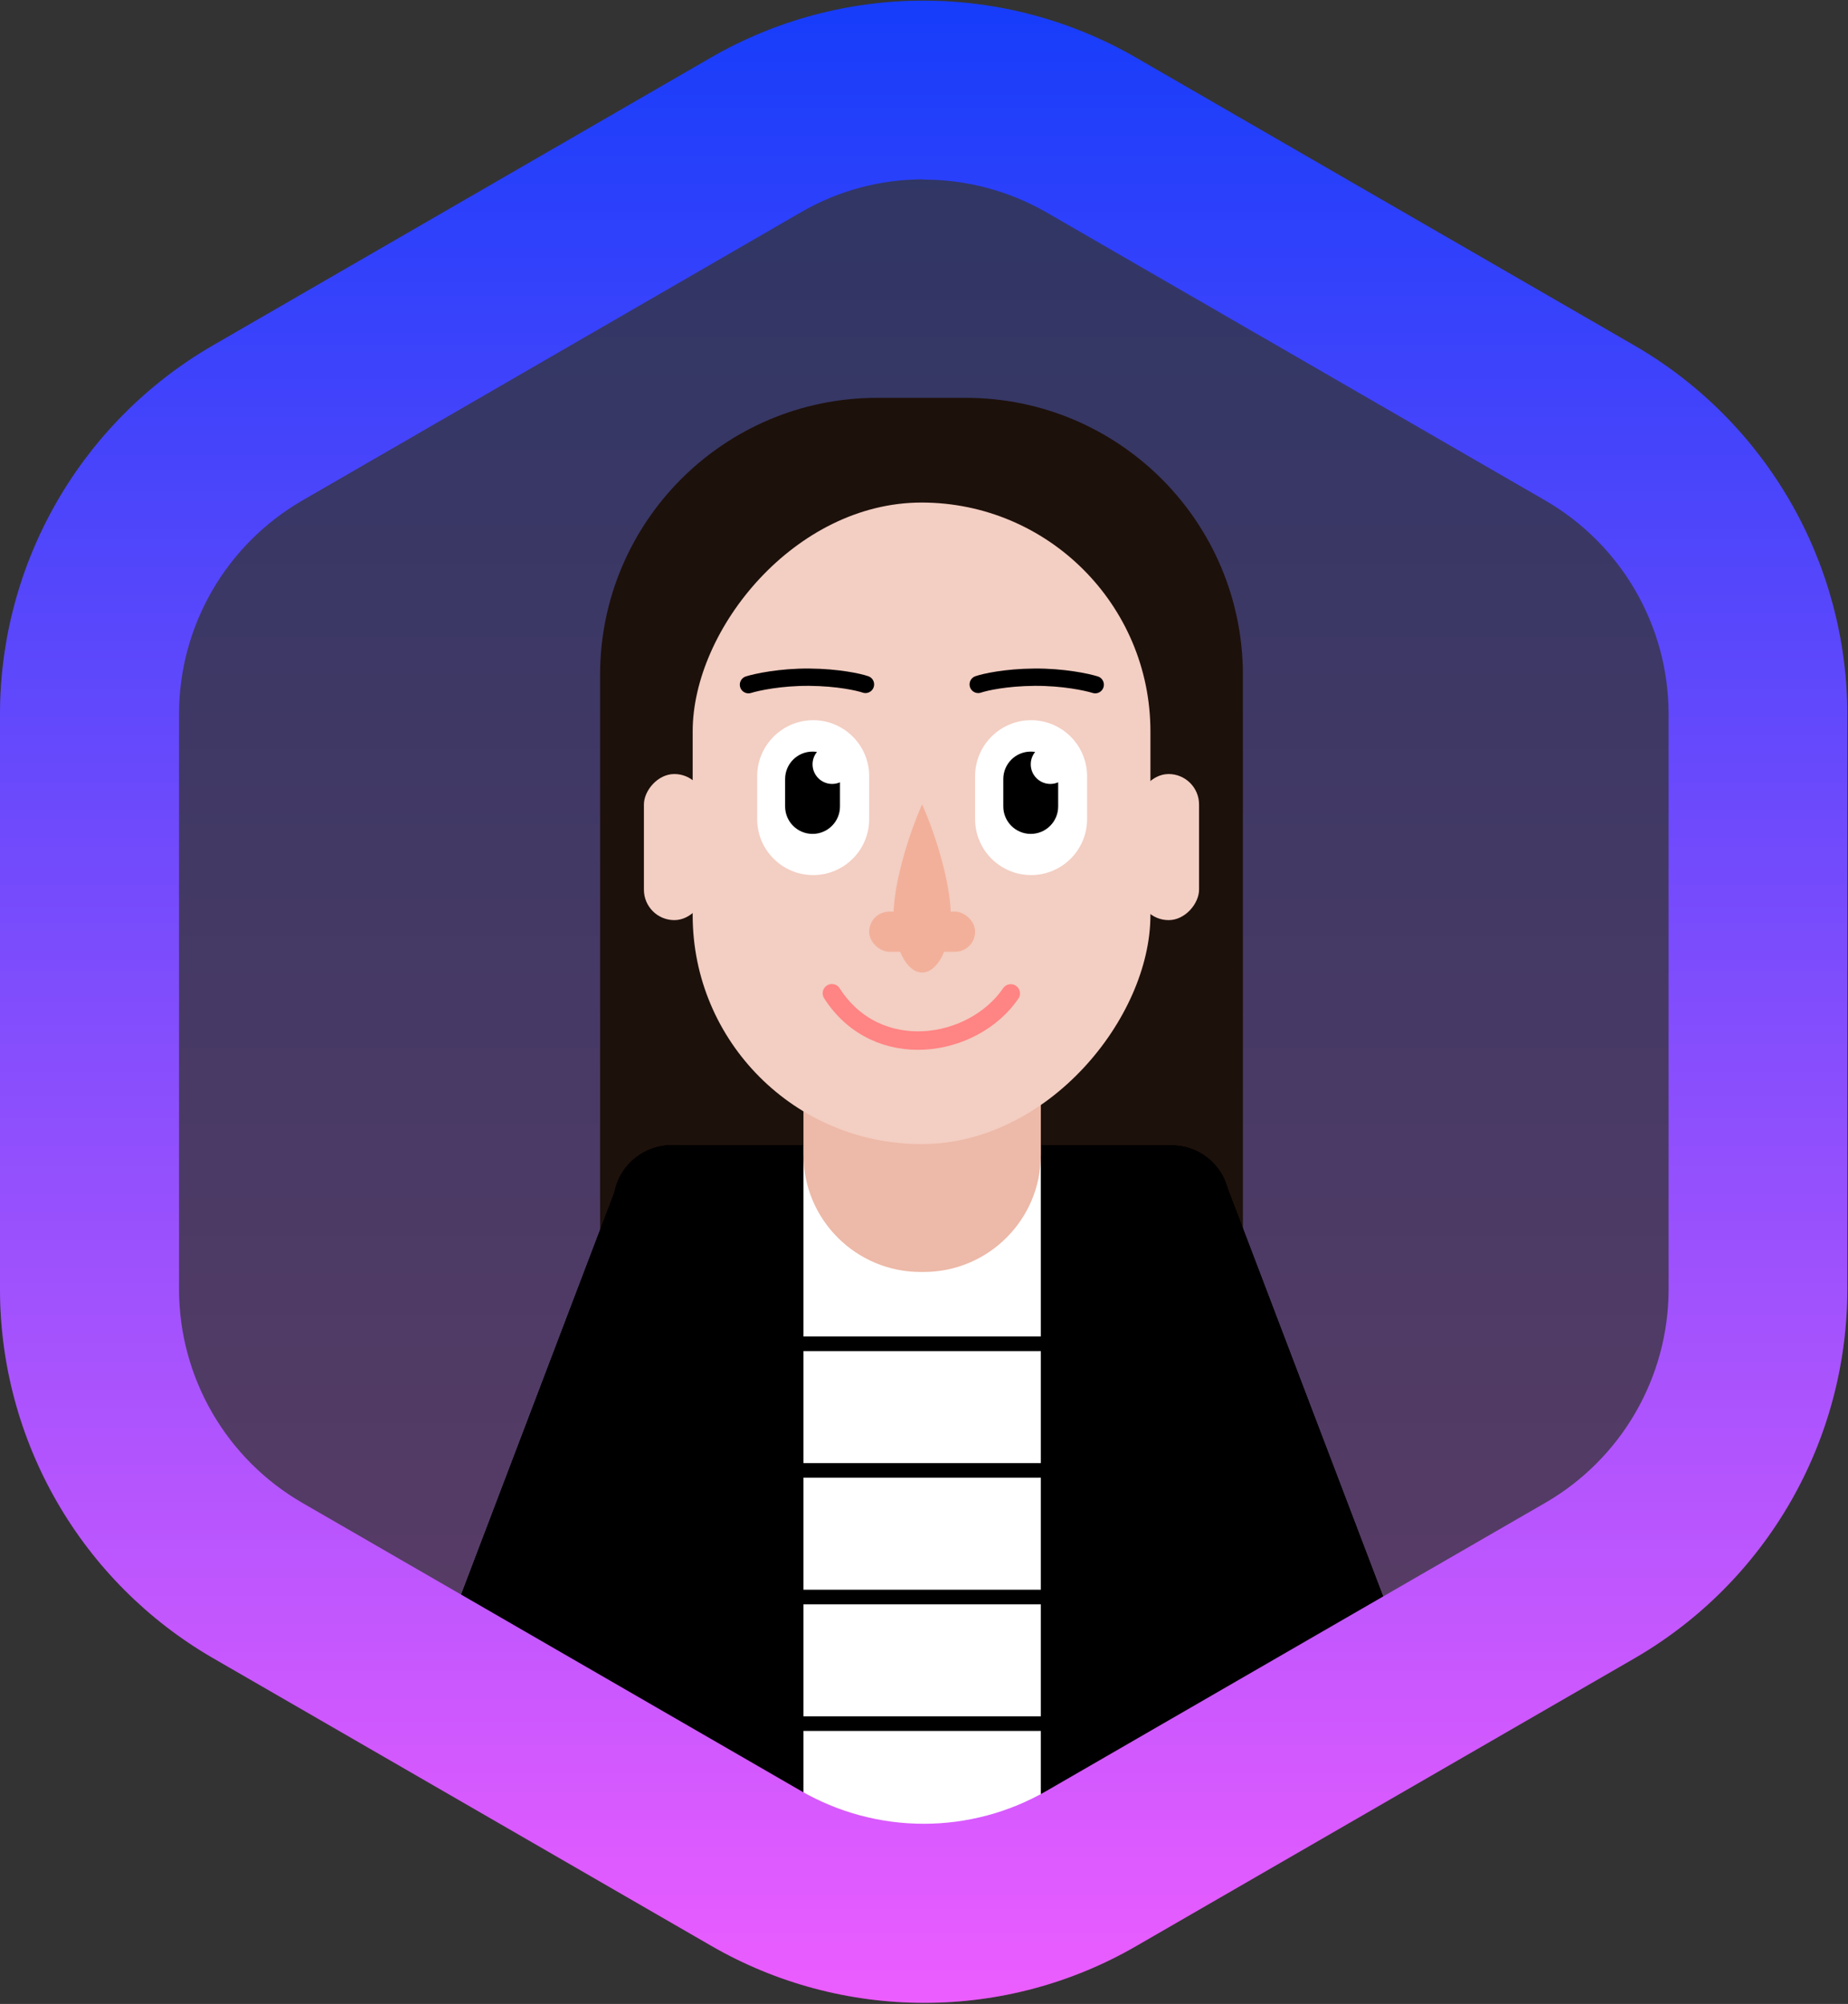 <svg width="1031" height="1118" viewBox="0 0 1031 1118" fill="none" xmlns="http://www.w3.org/2000/svg">
<rect x="0" y="0" width="1031" height="1118" fill="#333333" stroke="none"/>
<path d="M515.583 1117.36C473.968 1117.38 433.08 1106.46 397.022 1085.68L118.422 924.811C82.498 903.941 52.664 874.029 31.888 838.05C11.112 802.072 0.118 761.28 0 719.734V397.945C0.129 356.425 11.119 315.66 31.877 279.701C52.635 243.741 82.439 213.838 118.33 192.961L396.791 32.043C432.798 11.287 473.629 0.361 515.19 0.361C556.751 0.361 597.582 11.287 633.589 32.043L912.189 192.961C948.103 213.83 977.93 243.736 998.706 279.705C1019.48 315.674 1030.48 356.454 1030.61 397.992V719.78C1030.51 761.292 1019.56 802.055 998.832 838.023C978.106 873.99 948.332 903.91 912.466 924.811L633.82 1085.73C597.889 1106.52 557.096 1117.43 515.583 1117.36Z" fill="url(#paint0_linear_3376_2344)" fill-opacity="0.25"/>
<mask id="mask0_3376_2344" style="mask-type:alpha" maskUnits="userSpaceOnUse" x="0" y="0" width="1031" height="1118">
<path d="M515.584 1117.36C473.969 1117.38 433.081 1106.46 397.023 1085.68L118.423 924.811C82.499 903.941 52.665 874.029 31.889 838.05C11.113 802.072 0.119 761.28 0.001 719.734V397.945C0.13 356.425 11.12 315.66 31.878 279.701C52.636 243.741 82.44 213.838 118.331 192.961L396.792 32.043C432.799 11.287 473.63 0.361 515.191 0.361C556.752 0.361 597.583 11.287 633.59 32.043L912.19 192.961C948.104 213.83 977.931 243.736 998.706 279.705C1019.48 315.674 1030.48 356.454 1030.61 397.992V719.78C1030.51 761.292 1019.56 802.055 998.833 838.023C978.107 873.99 948.333 903.91 912.467 924.811L633.821 1085.73C597.89 1106.52 557.097 1117.43 515.584 1117.36Z" fill="url(#paint1_linear_3376_2344)"/>
</mask>
<g mask="url(#mask0_3376_2344)">
<path d="M693.406 376.539C693.406 291.166 624.198 221.957 538.824 221.957H489.372C403.999 221.957 334.79 291.166 334.79 376.539V735.431H693.406V376.539Z" fill="#1D110B"/>
<path d="M685.934 671.197C685.934 653.411 671.515 638.992 653.729 638.992H374.464C356.678 638.992 342.26 653.411 342.26 671.197V922.897C342.26 1017.8 419.194 1094.73 514.097 1094.73C608.999 1094.73 685.934 1017.8 685.934 922.897V671.197Z" fill="black"/>
<path d="M685.934 671.197C685.934 653.411 671.515 638.992 653.729 638.992H374.464C356.678 638.992 342.26 653.411 342.26 671.197V922.897C342.26 1017.8 419.194 1094.73 514.097 1094.73C608.999 1094.73 685.934 1017.8 685.934 922.897V671.197Z" fill="black"/>
<path d="M685.934 671.197C685.934 653.411 671.515 638.992 653.729 638.992H374.464C356.678 638.992 342.26 653.411 342.26 671.197V922.897C342.26 1017.8 419.194 1094.73 514.097 1094.73C608.999 1094.73 685.934 1017.8 685.934 922.897V671.197Z" fill="black"/>
<rect x="672.422" y="630.162" width="362.539" height="101.164" rx="32.205" transform="rotate(69.155 672.422 630.162)" fill="black"/>
<rect x="672.422" y="630.162" width="362.539" height="101.164" rx="32.205" transform="rotate(69.155 672.422 630.162)" fill="black"/>
<rect x="672.422" y="630.162" width="362.539" height="101.164" rx="32.205" transform="rotate(69.155 672.422 630.162)" fill="black"/>
<rect width="362.539" height="101.164" rx="32.205" transform="matrix(-0.356 0.935 0.935 0.356 356.39 629.482)" fill="black"/>
<rect width="362.539" height="101.164" rx="32.205" transform="matrix(-0.356 0.935 0.935 0.356 356.39 629.482)" fill="black"/>
<rect width="362.539" height="101.164" rx="32.205" transform="matrix(-0.356 0.935 0.935 0.356 356.39 629.482)" fill="black"/>
<path fill-rule="evenodd" clip-rule="evenodd" d="M448.243 1081.64C468.525 1090.07 490.768 1094.71 514.097 1094.71C537.708 1094.71 560.208 1089.95 580.687 1081.34V638.973H448.243V1081.64Z" fill="white"/>
<path d="M580.688 566.992H448.244V644.249C448.244 680.354 477.513 709.624 513.619 709.624H515.312C551.418 709.624 580.688 680.354 580.688 644.249V566.992Z" fill="#EDB9A8"/>
<rect width="255.378" height="357.937" rx="127.689" transform="matrix(-1 0 0 1 641.819 280.369)" fill="#F3CEC2"/>
<path d="M606.492 433.047C606.492 417.665 595.297 404.572 580.102 402.183C561.144 399.202 544.006 413.857 544.006 433.047V456.956C544.006 474.211 557.994 488.2 575.249 488.2C592.504 488.2 606.492 474.212 606.492 456.956V433.047Z" fill="white"/>
<path d="M422.432 433.047C422.432 417.665 433.627 404.572 448.822 402.183C467.779 399.202 484.918 413.857 484.918 433.047V456.956C484.918 474.211 470.93 488.2 453.675 488.2C436.42 488.2 422.432 474.212 422.432 456.956V433.047Z" fill="white"/>
<path fill-rule="evenodd" clip-rule="evenodd" d="M464.26 437.346C458.222 437.346 453.327 432.451 453.327 426.413C453.327 423.793 454.248 421.389 455.785 419.506C454.983 419.376 454.16 419.309 453.321 419.309C444.868 419.309 438.015 426.161 438.015 434.615V449.921C438.015 458.374 444.868 465.227 453.321 465.227C461.774 465.227 468.627 458.374 468.627 449.921V436.439C467.289 437.022 465.812 437.346 464.26 437.346Z" fill="black"/>
<path fill-rule="evenodd" clip-rule="evenodd" d="M585.989 437.346C579.951 437.346 575.056 432.451 575.056 426.413C575.056 423.793 575.978 421.389 577.514 419.506C576.712 419.376 575.889 419.309 575.05 419.309C566.597 419.309 559.744 426.161 559.744 434.615V449.921C559.744 458.374 566.597 465.227 575.05 465.227C583.504 465.227 590.356 458.374 590.356 449.921V436.439C589.019 437.022 587.542 437.346 585.989 437.346Z" fill="black"/>
<rect width="22.413" height="59.09" rx="11.207" transform="matrix(0 1 1 0 484.924 508.578)" fill="#F2B09A"/>
<path d="M498.504 510.658C498.504 528.269 505.651 542.546 514.466 542.546C523.281 542.546 530.427 528.269 530.427 510.658C530.427 493.048 521.914 465.243 514.466 448.816C507.017 465.243 498.504 493.048 498.504 510.658Z" fill="#F2B09A"/>
<path d="M464.116 554.14C489.31 593.473 542.927 584.902 563.902 554.225" stroke="#FF8484" stroke-width="10.305" stroke-linecap="round"/>
<rect width="33.96" height="81.504" rx="16.98" transform="matrix(-1 0 0 1 668.954 431.828)" fill="#F3CEC2"/>
<rect width="33.96" height="81.504" rx="16.98" transform="matrix(-1 0 0 1 393.198 431.828)" fill="#F3CEC2"/>
<path d="M482.843 381.824C479.076 380.538 467.535 377.933 451.509 377.805C435.483 377.676 422.208 380.534 417.574 381.979" stroke="black" stroke-width="9.661" stroke-linecap="round"/>
<path d="M545.752 381.824C549.519 380.538 561.06 377.933 577.086 377.805C593.112 377.676 606.387 380.534 611.021 381.979" stroke="black" stroke-width="9.661" stroke-linecap="round"/>
<rect width="137.877" height="8.15" transform="matrix(-1 0 0 1 583.405 745.613)" fill="black"/>
<rect width="137.877" height="8.15" transform="matrix(-1 0 0 1 583.405 957.523)" fill="black"/>
<rect width="137.877" height="8.15" transform="matrix(-1 0 0 1 583.405 886.893)" fill="black"/>
<rect width="137.877" height="8.15" transform="matrix(-1 0 0 1 583.405 816.258)" fill="black"/>
<rect width="137.877" height="8.15" transform="matrix(-1 0 0 1 583.405 1028.16)" fill="black"/>
</g>
<path d="M515.583 1117.36C473.968 1117.38 433.08 1106.46 397.022 1085.68L118.422 924.811C82.498 903.941 52.664 874.029 31.888 838.05C11.112 802.072 0.118 761.28 0 719.734V397.945C0.129 356.425 11.119 315.66 31.877 279.701C52.635 243.741 82.439 213.838 118.33 192.961L396.791 32.043C432.798 11.287 473.629 0.361 515.19 0.361C556.751 0.361 597.582 11.287 633.589 32.043L912.189 192.961C948.103 213.83 977.93 243.736 998.706 279.705C1019.48 315.674 1030.48 356.454 1030.61 397.992V719.78C1030.51 761.292 1019.56 802.055 998.832 838.023C978.106 873.99 948.332 903.91 912.466 924.811L633.82 1085.73C597.889 1106.52 557.096 1117.43 515.583 1117.36ZM515.259 100.063C491.295 100.015 467.745 106.317 447.008 118.328L168.408 279.385C147.637 291.452 130.383 308.744 118.361 329.543C106.34 350.341 99.968 373.923 99.88 397.945V719.734C99.974 743.773 106.358 767.368 118.396 788.175C130.434 808.983 147.708 826.278 168.501 838.341L446.916 999.166C467.729 1011.16 491.329 1017.47 515.352 1017.47C539.374 1017.47 562.975 1011.16 583.788 999.166L862.388 838.249C883.159 826.181 900.413 808.889 912.435 788.091C924.456 767.292 930.828 743.71 930.916 719.688V397.945C930.822 373.907 924.438 350.311 912.4 329.504C900.362 308.697 883.088 291.402 862.295 279.338L583.88 118.513C563.003 106.51 539.341 100.196 515.259 100.202V100.063Z" fill="url(#paint2_linear_3376_2344)"/>
<defs>
<linearGradient id="paint0_linear_3376_2344" x1="515.306" y1="0.361" x2="515.306" y2="1117.36" gradientUnits="userSpaceOnUse">
<stop stop-color="#163DFA"/>
<stop offset="1" stop-color="#EC5DFF"/>
</linearGradient>
<linearGradient id="paint1_linear_3376_2344" x1="515.307" y1="0.361" x2="515.307" y2="1117.36" gradientUnits="userSpaceOnUse">
<stop stop-color="#163DFA"/>
<stop offset="1" stop-color="#EC5DFF"/>
</linearGradient>
<linearGradient id="paint2_linear_3376_2344" x1="515.306" y1="0.361" x2="515.306" y2="1117.36" gradientUnits="userSpaceOnUse">
<stop stop-color="#163DFA"/>
<stop offset="1" stop-color="#EC5DFF"/>
</linearGradient>
</defs>
</svg>
